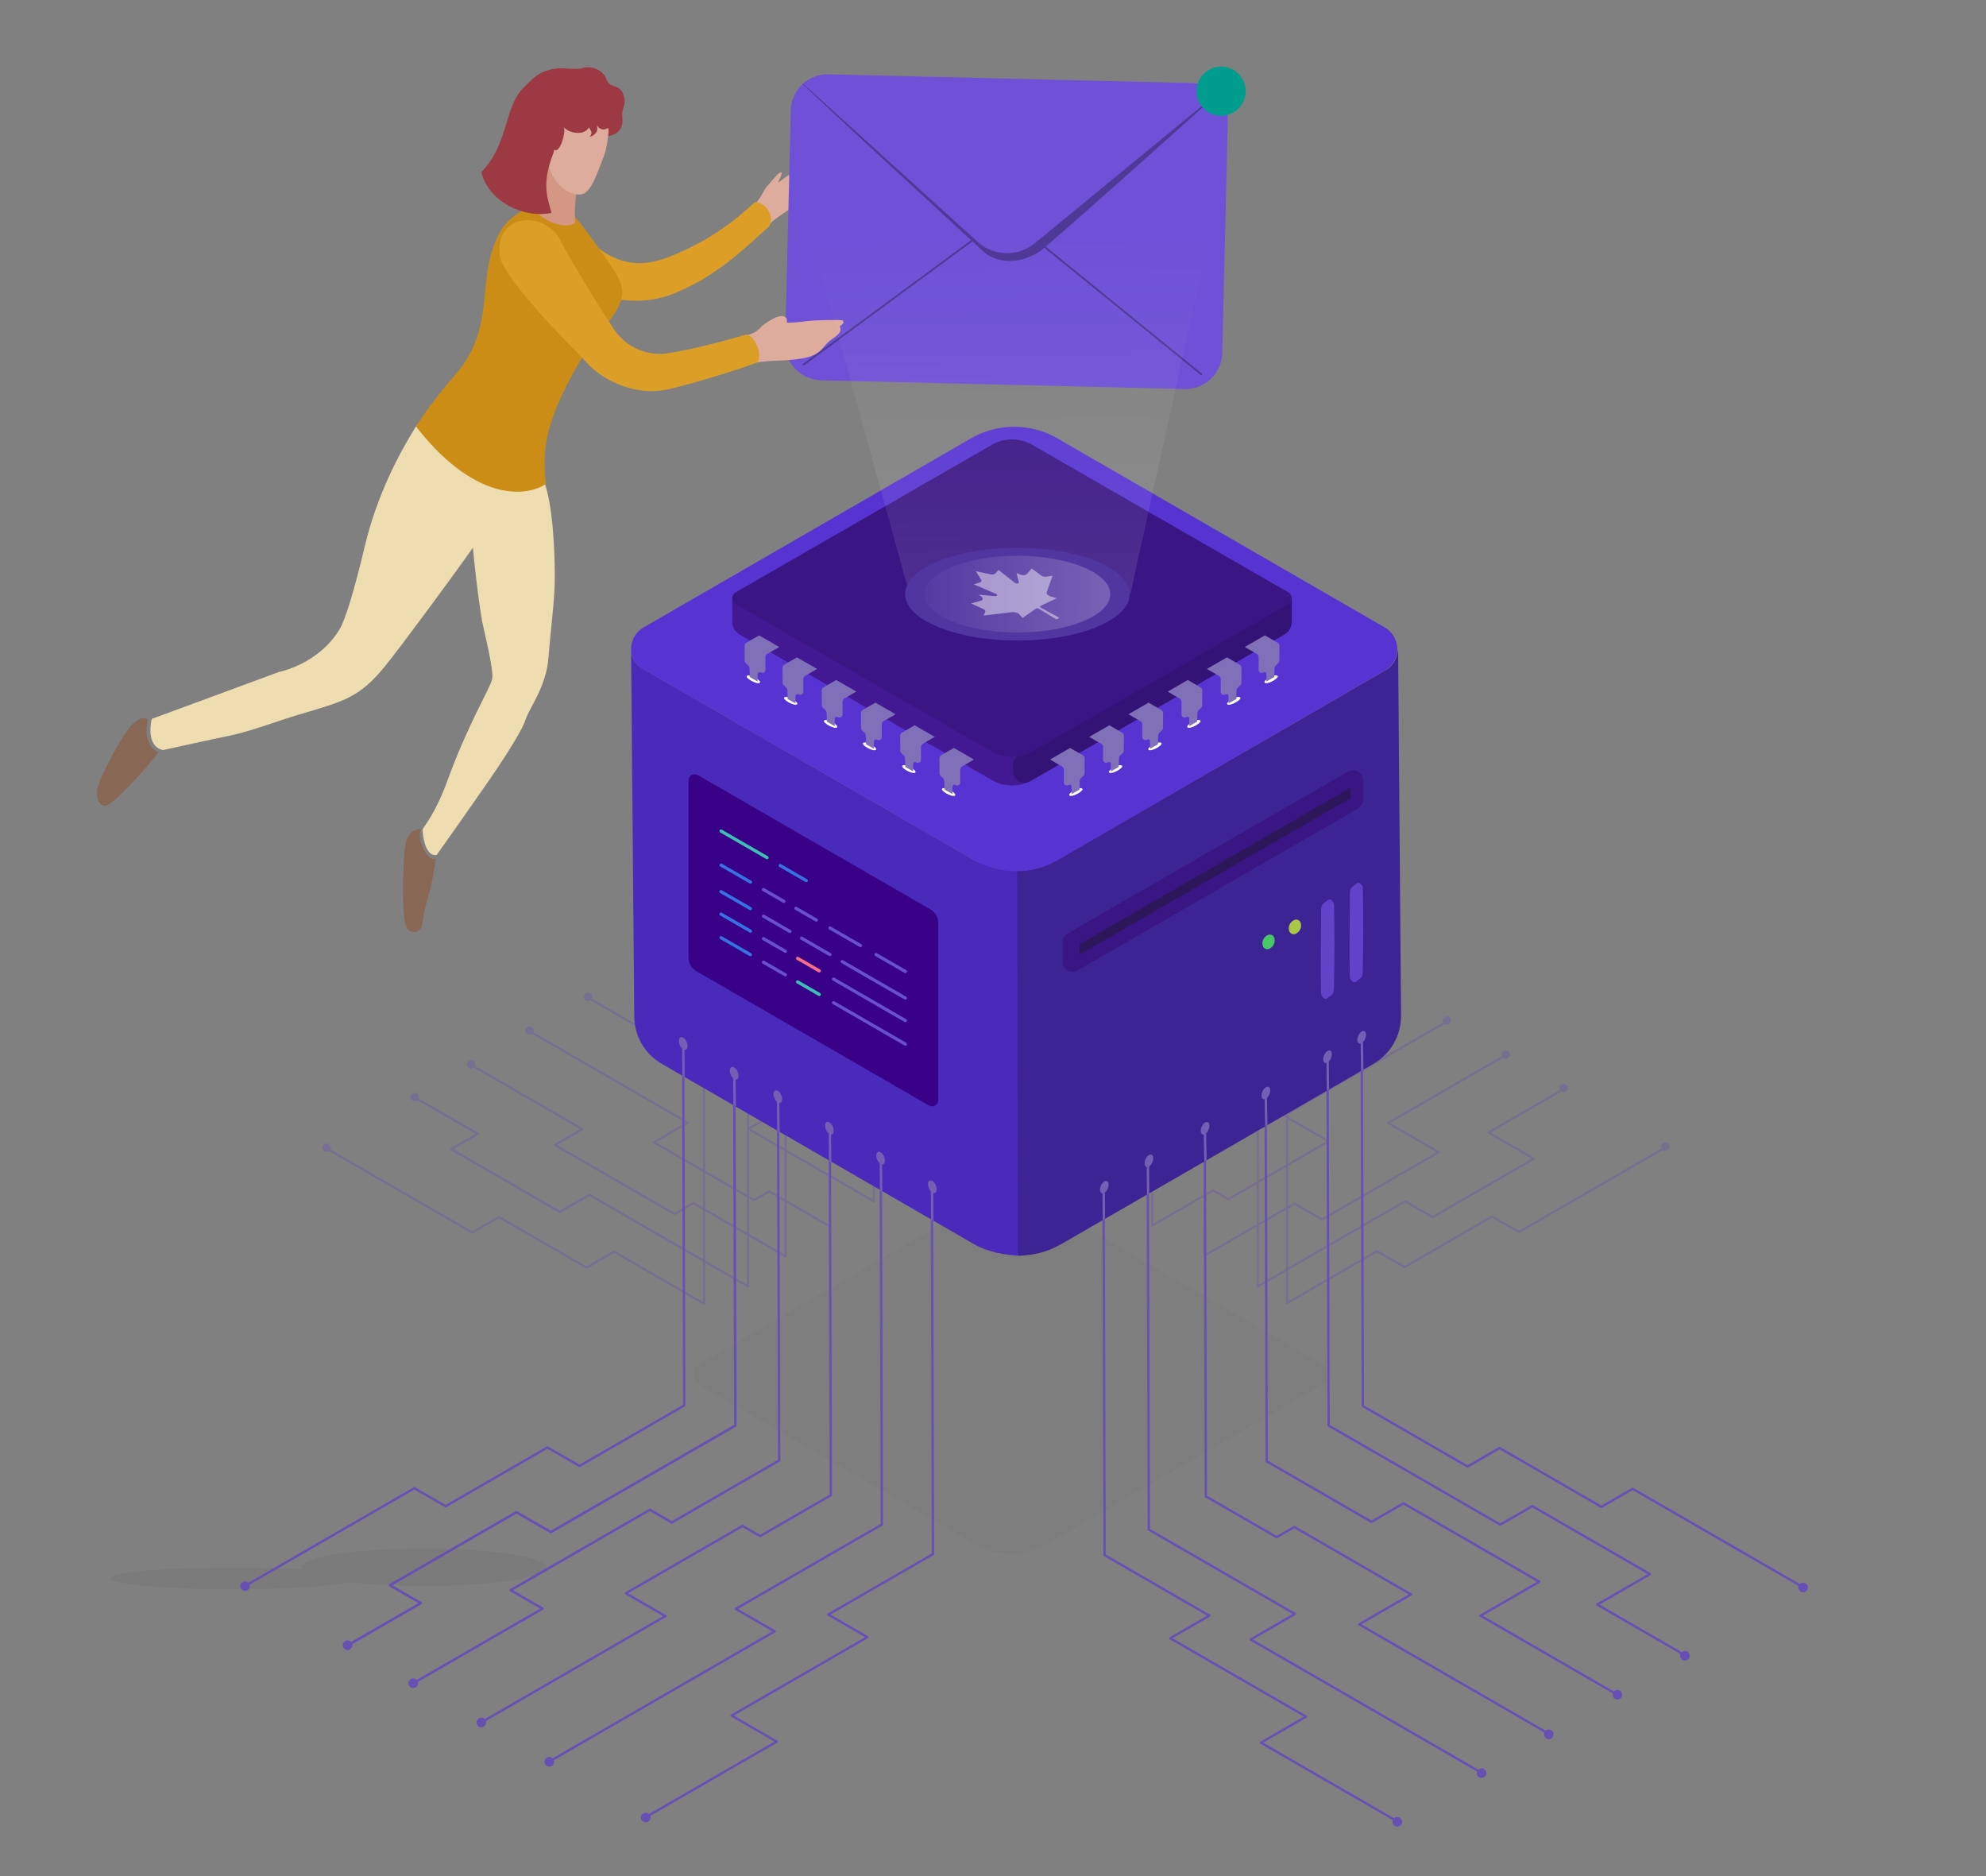 <svg clip-rule="evenodd" fill-rule="evenodd" stroke-linejoin="round" stroke-miterlimit="2" viewBox="0 0 1080 1020" xmlns="http://www.w3.org/2000/svg" xmlns:xlink="http://www.w3.org/1999/xlink"><rect x="0" y="0" width="1080" height="1020" fill="#808080" stroke="none"/><linearGradient id="a" gradientTransform="matrix(1.063 218.018 -218.018 1.063 358.734 187.49)" gradientUnits="userSpaceOnUse" x1="0" x2="1" y1="0" y2="0"><stop offset="0" stop-color="#fff" stop-opacity="0"/><stop offset="1" stop-color="#fff" stop-opacity=".15"/></linearGradient><linearGradient id="b" gradientTransform="matrix(95.849 .236 -.236 95.849 -47.415 .006)" gradientUnits="userSpaceOnUse" x1="0" x2="1" y1="0" y2="0"><stop offset="0" stop-color="#fff" stop-opacity="0"/><stop offset=".5" stop-color="#fff" stop-opacity=".12"/><stop offset="1" stop-color="#fff" stop-opacity=".24"/></linearGradient><g fill-rule="nonzero"><path d="m-13.568.312c-10.275-.629-22.727-.996-36.143-.996-35.163 0-63.712 2.528-63.712 5.642 0 3.113 28.549 5.64 63.712 5.64 27.693 0 51.282-1.567 60.057-3.754 10.839 1.308 24.512 2.088 39.365 2.088 35.163 0 63.712-4.375 63.712-9.765 0-5.389-28.549-9.765-63.712-9.765-35.164 0-63.713 4.376-63.713 9.765 0 .388.148.77.434 1.145z" fill-opacity=".04" transform="matrix(1.044 0 0 1.044 178.674 852.965)"/><path d="m228.918 450.68s-6.157-.596-8.097 7.118c-2.078 8.26-2.433 42.882.362 46.753 2.797 3.873 7.935 2.34 8.463-2.155.527-4.494 1.685-9.757 3.676-16.529 1.991-6.769 3.755-19.434 3.674-19.357-3.414 3.348-10.898-9.616-8.078-15.83zm-148.486-59.397s-4.01-4.35-11.606 6.466c-6.096 8.682-15.652 27.521-16.069 31.982-.417 4.462.992 8.13 4.397 8.358 3.964.265 23.396-21.484 29.066-29.154-1.946-.287-8.732-5.333-5.788-17.652z" fill="#896755"/><path d="m257.155 297.788c.668 7.026 2.486 24.936 4.932 39.423.692 4.102 6.538 27.003 5.589 31.805-1.019 5.148-12.817 23.718-24.347 55.374-6.539 17.954-12.588 24.492-13.561 26.694.279 4.564 1.766 14.528 7.636 13.806 3.587-4.924 19.011-26.925 26.575-37.768 7.564-10.841 19.718-29.152 21.779-35.746 2.062-6.595 11.285-17.739 12.54-34.099 1.387-18.061 3.54-31.219 3.413-45.508-.219-24.61-2.653-44.381-7.363-53.728-3.319-6.585-9.408-9.969-15.699-10.742-.111-3.404-.757-6.711-2.103-9.816-8.744-20.172-41.382-19.907-50.258-5.753-8.789 14.013-21.179 36.985-27.888 65.144-5.672 23.808-10.443 39.797-13.779 45.316-11.485 19.009-32.734 23.088-32.734 23.088l-69.368 25.586s-3.794 14.682 6.136 16.951c7.18-1.569 25.217-5.588 36.244-7.838s28.196-8.674 36.801-11.211c25.542-7.529 33.625-9.373 47.662-26.538 8.446-10.329 39.651-52.681 47.793-64.44z" fill="#eeddb0"/><path d="m-10.037 20.083c-5.525 5.205-11.811.186-7.577-7.183 3.152-5.485 5.677-10.687 7.352-14.649.65-1.537 1.511-4.814 2.26-5.698.884-1.042 4.342-8.041 5.828-8.646 2.366-.967-1.305 6.912.056 5.404 2.376-2.635 6.513-6.648 8.237-8.353 3.919-3.872 7.273-6.246 8.656-6.006 1.369.236.985 1.255 1.075 2.008.56-.441 1.438-.716 2.419.123.734.63.701 2.342.051 3.476 1.239-.456 3.528 1.3-1.271 8.268-4.798 6.969-7.882 10.933-10.97 14.034-3.087 3.101-7.36 6.778-8.881 9.365-.515.878-2.921 3.792-7.235 7.857z" fill="#deac9c" transform="matrix(.985 .174 -.174 .985 423.723 109.999)"/><path d="m-47.649-8.37c15.425 3.678 32.013 25.857 59.569 9.427 26.055-15.535 37.525-32.845 42.103-38.161 6.899-.675 11.603 6.565 9.903 11.604-8.606 10.255-21.16 30.298-44.981 45.176-28.984 18.103-65.088 1.081-69.981-.113-11.717-2.858-14.59-22.095 3.387-27.933z" fill="#dc9e27" transform="matrix(.985 .174 -.174 .985 351.011 137.005)"/><path d="m118.818-63.216c0-5.293-2.103-10.369-5.846-14.111-3.742-3.743-8.818-5.846-14.111-5.846h-197.723c-5.293 0-10.369 2.103-14.112 5.846-3.742 3.742-5.845 8.818-5.845 14.111v126.432c0 5.293 2.103 10.369 5.845 14.112 3.743 3.743 8.819 5.845 14.112 5.845h197.723c5.293 0 10.369-2.102 14.111-5.845 3.743-3.743 5.846-8.819 5.846-14.112z" fill="#6e51d6" transform="matrix(1 .024 -.024 1 547.349 125.955)"/><path d="m528.076 130.589-91.71 67.485.593.805 91.867-67.6c1.996 1.835 3.889 3.575 5.664 5.207 9.282 8.53 24.146 6.188 33.438-1.752l85.314 69.369.63-.776-85.175-69.256c26.816-23.175 76.059-67.365 93.294-82.862-.088-.089-.176-.178-.265-.266l-97.138 79.787-.001-.001-.788.648-1.077.885c-9.102 7.475-22.306 7.156-31.035-.75l-94.962-86.003c-.068.06-.135.121-.201.182 16.668 15.981 63.526 59.131 91.552 84.898zm-91.18-85.232-.122.108zm.357-.306-.046.039z" fill-opacity=".3"/><path d="m0-13.367c7.377 0 13.367 5.99 13.367 13.367 0 7.378-5.99 13.367-13.367 13.367-7.378 0-13.367-5.989-13.367-13.367 0-7.377 5.989-13.367 13.367-13.367z" fill="#009d8e" transform="matrix(1 .024 -.024 1 664.046 49.577)"/><path d="m9.476-79.952c11.505-2.137 15.38 2.363 18.081 5.451 3.799 4.412 7.631 8.93 13.047 16.679 7.581 10.848 13.648 17.802 14.578 24.834 1.407 10.652-13.588 23.526-18.618 31.817-23.464 38.67-24.495 55.079-22.283 73.902-7.468 5.587-35.906 13.346-70.87-30.786 4.701-7.356 11.335-16.702 21.073-28.024 23.728-27.586 9.729-53.135 24.664-79.038 4.937-8.564 17.91-14.386 20.328-14.835z" fill="#cb8d16" transform="matrix(1 .006 -.006 1 283.016 190.253)"/><path d="m19.396-7.01c-4.563 7.591-5.847 25.154-4.735 30.395-4.169 6.017-23.745-1.633-24.943-9.958-.608-4.226 3.23-41.551 8.126-41.005l21.551 20.568z" fill="#d49783" transform="matrix(.93 .002 -.002 .93 299.312 98.836)"/><path d="m410.197 197.3c-1.795.335-17.484-9.191-5.811-14.047 1.846-.768 3.748-1.582 5.695-2.444 2.478-1.096 3.75-3.383 5.862-4.792 5.741-3.83 8.205-4.61 10.514-4.003-.006.245 1.234.837 1.235.873.195.629.345 1.678.286 2.582 4.508-.048 9.389-.712 11.565-.952 4.858-.534 17.823-.778 18.642-.255.817.522.872 1.613-1.571 3.139.915 2.036 1.012 3.58-4.279 7.056-5.292 3.475-4.852 8.519-16.206 10.447-9.524 1.617-16.586.65-25.932 2.396zm-77.82-142.845s-.835 22.898-4.145 30.911c-2.816 6.814-6.378 18.776-11.504 20.178-4.389 1.202-14.918-1.776-19.047-17.701-12.005-34.222 27.862-51.347 34.696-33.388z" fill="#deac9c"/><path d="m-16.748-29.511c-10.499 10.573-7.745 30.018-22.449 45.319 3.745 15.906 23.112 25.023 37.649 21.737-1.545-6.384-5.422-13.984-.138-29.018 1.196-3.404 1.48-3.89 1.424-4.968 2.663 2.843 6.35-8.345 5.3-11.871 2.387 2.961 10.696 4.829 13.347-.023.433 1.326 2.637 2.36.426 5.117 4.872-1.801 4.209-4.741 3.843-6.265 2.504 3.986 6.046 1.393 6.046 1.393.366 1.606.179 3.012.056 4.359 0 0 8.59-.558 7.566-9.953-.663-6.096 2.875-6.283.182-13.065-2.006-5.052-6.963-2.091-8.923-7.739-1.168-3.368-5.229-5.792-8.461-6.019-4.635-.324-3.114 1.024-9.513.803-4.767-.164-7.324-.939-13.649.895-4.976 1.444-7.898 4.456-12.706 9.298z" fill="#9d3942" transform="matrix(1.014 .003 -.003 1.014 301.585 77.659)"/><path d="m-38.281-34.097c2.143 4.249 18.993 30.345 30.764 46.749 6.837 9.516 18.599 14.168 30.096 11.905 14.859-3.021 33.577-8.871 42.347-11.957 6.385 2.456 9.069 13.893 5.453 15.434-6.644 2.831-29.661 11.272-46.583 16.006-19.987 5.594-38.582-5.56-44.645-11.89-5.774-6.028-48.929-44.514-50.456-57.837-2.69-23.463 25.187-23.947 33.024-8.41z" fill="#db9e27" transform="matrix(.999 .039 -.039 .999 341.854 166.621)"/><path d="m92.407 6.46.863.498v-.997zm-203.354-7.972v16.766l14.52-8.382zm-1.064 18.429.087.051v-.101zm206.189-8.386v15.947l13.812-7.973zm23.896-16.891v36.491l12.298-7.1v-36.491zm-229.998 24.178v-17.893l-18.814-10.863v41.938l18.814 10.863v-21.848l-1.222-.705c-.141-.081-.227-.231-.227-.393s.086-.312.227-.394zm206.102 9.709v16.4l22.988-13.272v-36.49l-22.988 13.271v2.046l14.946 8.629c.141.082.228.232.228.394s-.087.312-.228.393zm-5.739 20.762 4.831 2.789v-5.578zm41.918 5.86.015.009v-.018zm-72.989-5.369 12.408 7.163v-14.326zm-131.497-6.943v14.71l12.739-7.356zm-36.818 1.638v15.9l13.769-7.95zm205.125 9.176v10.993l9.521-5.496zm-189.189 16.326v-39.197l-15.936-9.201v21.848l14.903 8.605c.141.08.228.231.228.393s-.087.312-.228.393l-14.343 8.281zm226.291-13.246v19.93l17.26-9.965zm-38.01-11.279v-16.4l-22.586 13.04v15.376l1.114.642c.14.081.227.232.227.394s-.087.312-.227.393l-1.114.643v18.669l22.586-13.04v-12.042l-5.966-3.445c-.14-.081-.227-.231-.227-.393s.087-.313.227-.393zm-168.307 12.619v-15.759l-19.043-10.994v39.197l19.043 10.995v-21.749l-.782-.453c-.141-.08-.228-.23-.228-.392s.087-.313.228-.394zm205.409-3.98v-29.012l-12.298 7.101v52.105l12.298-7.1v-20.978l-1.151-.665c-.141-.081-.227-.231-.227-.393s.086-.312.227-.393zm-261.11 25.804 18.814 10.863v-46.846l-18.814-10.863zm200.514-1.162v-18.668l-21.119 12.193v18.669zm47.39 6.076v-52.105l-22.988 13.271v6.627l10.656 6.153c.141.081.228.231.228.393s-.087.312-.228.393l-10.656 6.152v24.516l3.159-1.823c.141-.081.314-.081.454 0l6.591 3.804zm-212.177 7.847v-21.63l-15.936-9.201v29.496l2.239 1.294 6.586-3.803c.14-.081.314-.081.453 0zm39.665-21.526-18.783-10.845v21.749l18.783 10.844zm173.42 14.204v18.151l12.298-7.1v-18.152zm-24.804 5.399v-24.515l-22.586 13.04v24.515zm-168.307-8.175-19.043-10.995v21.631l19.043 10.994zm-55.701 14.416 18.814 10.863v-16.031l-18.814-10.863zm247.904-11.116-12.557 7.25c-.14.081-.314.081-.454 0l-6.591-3.805-3.386 1.955v26.023l22.988-13.271zm-212.177 7.846-6.884-3.975-6.585 3.803c-.141.081-.314.081-.454 0l-2.013-1.163v16.031l15.936 9.201zm-16.913 15.208-18.814-10.863v22.148l18.814 10.863zm242.296 15.103v-26.582l-12.298 7.101v26.582zm169.376-53.392-64.491 37.234c-.141.081-.315.081-.455 0l-11.84-6.835-39.101 22.575c-.141.081-.313.081-.454 0l-12.137-7.008-40.217 23.219c-.141.082-.313.082-.454 0-.141-.081-.227-.231-.227-.393v-14.351l-12.525 7.232c-.14.081-.314.081-.454 0s-.227-.232-.227-.394v-26.844l-23.214 13.403c-.141.081-.315.081-.455 0s-.227-.232-.227-.394v-26.285l-22.813 13.171c-.141.081-.314.081-.454 0-.141-.081-.227-.23-.227-.393v-24.778l-21.346 12.324c-.14.081-.313.081-.454 0-.14-.081-.227-.231-.227-.393v-18.931l-16.395 9.465c-.14.081-.313.081-.454 0-.14-.081-.226-.231-.226-.393v-104.205c0-.25.202-.454.454-.454.25 0 .453.204.453.454v103.418l16.168-9.335v-102.723c0-.25.204-.454.454-.454s.454.204.454.454v102.2l21.119-12.194v-1.024l-13.543-7.818c-.14-.081-.227-.231-.227-.393 0-.163.087-.312.227-.394l13.543-7.819v-72.046c0-.251.203-.454.454-.454s.454.203.454.454v71.523l22.586-13.041v-16.996l-1.999-1.155c-.141-.081-.227-.23-.227-.392s.086-.313.227-.394l1.999-1.155v-46.217c0-.25.204-.454.454-.454.251 0 .454.204.454.454v45.694l22.988-13.272v-26.544c0-.25.203-.454.454-.454.25 0 .454.204.454.454v26.02l12.298-7.101v-21.91c0-.251.203-.454.454-.454.25 0 .454.203.454.454v21.386l11.235-6.487-.147-.217c-.071-.198-.11-.411-.11-.632 0-1.027.833-1.859 1.858-1.859s1.858.832 1.858 1.859c0 1.025-.833 1.858-1.858 1.858-.373 0-.72-.111-1.011-.301l-11.825 6.827v36.491l43.763-25.266-.143-.22c-.065-.188-.1-.391-.1-.601 0-1.026.832-1.859 1.857-1.859 1.026 0 1.858.833 1.858 1.859 0 1.025-.832 1.858-1.858 1.858-.385 0-.743-.118-1.04-.32l-44.337 25.599v29.011l69.742-40.265-.157-.212c-.088-.216-.137-.453-.137-.701 0-1.027.832-1.859 1.858-1.859 1.025 0 1.858.832 1.858 1.859 0 1.025-.833 1.857-1.858 1.857-.343 0-.664-.093-.941-.256l-70.365 40.625v1.067l18.396 10.621c.14.081.226.231.226.393s-.086.312-.226.393l-18.396 10.62v18.151l2.661-1.536c.14-.081.313-.081.454 0l12.138 7.008 51.529-29.751-22.019-12.713c-.141-.08-.228-.23-.228-.393 0-.162.087-.312.228-.393l51.396-29.674-.127-.228c-.041-.153-.062-.314-.062-.48 0-1.025.832-1.857 1.857-1.857 1.027 0 1.859.832 1.859 1.857s-.832 1.858-1.859 1.858c-.434 0-.834-.149-1.15-.4l-50.779 29.317 22.019 12.713c.141.081.228.231.228.393s-.087.312-.228.393l-52.437 30.275c-.141.082-.314.082-.455 0l-12.137-7.007-2.888 1.667v26.582l52.404-30.256c.141-.081.314-.081.454 0l12.138 7.008s44.537-25.713 44.537-25.714l-19.689-11.367c-.141-.082-.228-.231-.228-.394 0-.162.087-.311.228-.393l32.463-18.742-.153-.214c-.082-.209-.126-.437-.126-.673 0-1.026.832-1.858 1.858-1.858s1.858.832 1.858 1.858c0 1.025-.832 1.857-1.858 1.857-.355 0-.688-.099-.97-.273l-31.937 18.438 19.689 11.369c.141.081.228.23.228.393 0 .162-.087.312-.228.393l-45.445 26.238c-.14.081-.314.081-.454 0l-12.138-7.008-52.631 30.387v14.089l39.763-22.957c.14-.081.313-.081.453 0l12.138 7.008 39.101-22.576c.141-.081.314-.081.454 0l11.84 6.835 64.148-37.035-.142-.22c-.065-.187-.098-.387-.098-.595 0-1.026.832-1.859 1.858-1.859 1.025 0 1.858.833 1.858 1.859 0 1.025-.833 1.858-1.858 1.858-.389 0-.749-.12-1.047-.324zm-444.153-89.462c.056.007.11.025.162.056l12.596 7.272v-23.677c0-.25.204-.454.454-.454.251 0 .455.204.455.454v24.202l18.814 10.862v-35.457c0-.27.219-.488.489-.488.269 0 .488.218.488.488v36.02l15.655 9.038c.14.082.227.232.227.395 0 .162-.087.311-.227.393l-15.655 9.038v1.228l15.936 9.2v-65.248c0-.257.208-.465.465-.465s.466.208.466.465v65.785l19.043 10.996v-71.407c0-.251.204-.454.454-.454.251 0 .454.203.454.454v71.931l13.875 8.01c.14.082.226.231.226.393 0 .163-.086.313-.226.394l-13.875 8.011v.64l18.783 10.845v-99.12c0-.251.204-.454.454-.454.251 0 .454.203.454.454v99.643l18.835 10.875v-103.418c0-.25.204-.454.454-.454.251 0 .454.204.454.454v104.204c0 .164-.086.313-.227.394-.14.081-.313.081-.453 0l-19.063-11.005v22.011c0 .162-.086.311-.226.392-.141.083-.315.083-.455 0l-19.01-10.975v21.892c0 .163-.087.312-.227.393s-.314.081-.454 0l-19.27-11.125v24.165c0 .167-.089.32-.233.403s-.321.083-.466 0l-16.168-9.335v22.431c0 .174-.093.335-.245.422-.15.088-.337.088-.487 0l-19.059-11.003v18.321c0 .162-.087.313-.227.394-.141.081-.315.081-.455 0l-40.216-23.219-12.138 7.007c-.14.081-.313.081-.454 0l-39.101-22.574-11.839 6.835c-.141.081-.314.081-.454 0l-63.732-36.795c-.113-.066-.187-.172-.214-.29-.328.288-.757.463-1.227.463-1.025 0-1.858-.833-1.858-1.859 0-1.025.833-1.858 1.858-1.858 1.026 0 1.858.833 1.858 1.858 0 .196-.03.384-.086.561l-.175.284c.099-.017.205 0 .298.054l63.505 36.665 11.839-6.836c.141-.081.314-.081.454 0l39.101 22.575 12.138-7.008c.141-.081.313-.081.454 0l39.762 22.957v-18.059l-51.054-29.477-13.048 7.534c-.151.087-.337.087-.488 0l-48.855-28.207c-.151-.087-.244-.248-.244-.423 0-.173.093-.335.244-.422l11.212-6.473-26.192-15.122c-.322.268-.736.429-1.187.429-1.025 0-1.858-.832-1.858-1.858 0-1.025.833-1.857 1.858-1.857 1.026 0 1.858.832 1.858 1.857 0 .136-.014.27-.043.398l-.107.205 26.891 15.525c.151.087.244.248.244.423s-.093.335-.244.423l-11.212 6.472 47.879 27.643 13.048-7.533c.151-.087.337-.087.489 0l50.809 29.335v-22.149l-4.354-2.513-8.237 4.754c-.143.084-.32.084-.465 0l-53.748-31.031c-.144-.084-.233-.237-.233-.403s.089-.32.233-.403l11.613-6.705-47.878-27.643c-.315.25-.714.398-1.148.398-1.025 0-1.858-.833-1.858-1.858s.833-1.857 1.858-1.857 1.858.832 1.858 1.857c0 .17-.022.334-.065.489l-.115.201 48.512 28.009c.144.083.233.237.233.404s-.089.32-.233.402l-11.613 6.706 52.817 30.494 8.237-4.755c.143-.083.321-.083.465 0l4.121 2.379v-16.03l-22.317-12.886c-.141-.08-.228-.23-.228-.393 0-.162.087-.311.228-.392l14.579-8.417-69.095-39.892c-.31.234-.695.372-1.113.372-1.026 0-1.858-.833-1.858-1.858s.832-1.858 1.858-1.858c1.025 0 1.858.833 1.858 1.858 0 .192-.03.378-.084.553l-.121.197 69.689 40.234c.14.081.226.232.226.394s-.086.311-.226.393l-14.579 8.416 21.183 12.231v-46.846l-50.609-29.219c-.303.215-.675.343-1.075.343-1.026 0-1.859-.833-1.859-1.858 0-1.026.833-1.859 1.859-1.859 1.025 0 1.858.833 1.858 1.859 0 .208-.035.408-.098.595l-.125.193 50.049 28.896v-41.938l-13.05-7.534c-.11-.064-.184-.167-.213-.281-.322.269-.736.43-1.188.43-1.025 0-1.858-.833-1.858-1.858 0-1.026.833-1.858 1.858-1.858 1.026 0 1.858.832 1.858 1.858 0 .213-.036.416-.101.605.023.009.046.02.068.033z" fill="#6750b3" fill-opacity=".35" transform="matrix(1.21 0 0 1.21 541.621 543.429)"/><path d="m-165.889 5.878c-2.1-1.213-3.394-3.453-3.394-5.878s1.294-4.666 3.394-5.878c28.639-16.535 110.215-63.633 147.224-85 11.55-6.668 25.779-6.668 37.329 0 37.009 21.367 118.585 68.466 147.224 85 2.1 1.213 3.394 3.453 3.394 5.878s-1.294 4.665-3.394 5.878c-28.638 16.535-110.213 63.633-147.222 85.001-11.55 6.668-25.779 6.668-37.329 0-37.009-21.367-118.587-68.467-147.226-85.001z" fill-opacity=".02" transform="matrix(1.018 0 0 1.018 549.601 747.233)"/><path d="m-334.76 40.588c-.374-.363-.884-.587-1.446-.587-1.146 0-2.077.931-2.077 2.078 0 1.145.931 2.077 2.077 2.077 1.147 0 2.077-.932 2.077-2.077 0-.219-.034-.429-.096-.627l71.084-41.04 13.233 7.639c.157.091.35.091.508 0l43.704-25.231 13.567 7.832c.156.091.35.091.507 0l45.205-26.1c.157-.091.254-.258.254-.439l-.483-160.01c0-.279-.228-.507-.508-.507-.281 0-.507.228-.507.507l.483 159.717-44.698 25.806-13.567-7.833c-.156-.09-.35-.09-.507 0l-43.704 25.233-13.233-7.64c-.157-.091-.351-.091-.508 0zm668.998 1.406-71.574-41.324-13.234 7.64c-.157.091-.35.091-.508 0l-43.704-25.232-13.566 7.833c-.157.09-.351.09-.508 0l-45.204-26.1c-.158-.091-.254-.258-.254-.439l-.483-162.491c0-.279.227-.508.507-.508s.508.229.508.508l.483 162.198 44.698 25.806 13.565-7.833c.158-.091.352-.091.508 0l43.704 25.233 13.234-7.64c.157-.091.35-.091.508 0l71.872 41.495c.371-.347.869-.558 1.416-.558 1.145 0 2.077.93 2.077 2.077 0 1.146-.932 2.077-2.077 2.077-1.147 0-2.077-.931-2.077-2.077 0-.233.038-.457.109-.665zm-624.731 24.185c-.379-.408-.921-.664-1.523-.664-1.146 0-2.077.93-2.077 2.076 0 1.147.931 2.077 2.077 2.077s2.077-.93 2.077-2.077c0-.152-.016-.301-.048-.443l29.904-17.265c.168-.097.273-.277.273-.472 0-.196-.105-.375-.273-.473l-12.532-7.235 53.515-30.897 14.584 8.421c.169.097.377.097.546 0l79.655-45.989c.169-.098.273-.279.273-.473l-.525-155.892c0-.301-.245-.546-.546-.546s-.546.245-.546.546l.525 155.577-79.109 45.673-14.584-8.419c-.169-.098-.377-.098-.546 0l-54.606 31.527c-.169.098-.273.277-.273.472s.104.376.273.472l12.531 7.236zm573.762 5.172-36.148-20.87c-.158-.091-.254-.258-.254-.44 0-.18.096-.349.254-.439l22.008-12.707-49.781-28.74-13.565 7.833c-.157.091-.352.091-.509 0l-74.095-42.78c-.157-.09-.254-.257-.254-.439l-.483-162.49c0-.281.228-.508.508-.508s.507.227.507.508l.483 162.197 73.588 42.485 13.567-7.832c.158-.09.35-.09.507 0l50.796 29.327c.156.09.253.258.253.439 0 .182-.097.35-.253.44l-22.008 12.706 35.472 20.48c.362-.309.831-.494 1.343-.494 1.146 0 2.077.93 2.077 2.077 0 1.145-.931 2.077-2.077 2.077s-2.076-.932-2.076-2.077c0-.266.049-.52.14-.753zm-545.414 11.179c-.377-.387-.904-.627-1.487-.627-1.145 0-2.076.93-2.076 2.076s.931 2.077 2.076 2.077c1.147 0 2.077-.931 2.077-2.077 0-.19-.024-.372-.073-.547l54.062-31.212c.161-.093.259-.264.259-.45 0-.187-.098-.358-.259-.451l-12.981-7.495 59.036-34.084 9.205 5.314c.162.094.359.094.521 0l46.335-26.751c.161-.093.261-.264.261-.451l-.483-160.763c0-.287-.234-.52-.52-.52-.288 0-.521.233-.521.52l.483 160.463-45.815 26.451-9.206-5.315c-.161-.093-.36-.093-.52 0l-60.077 34.685c-.161.093-.26.265-.26.451s.099.358.26.451l12.981 7.495zm516.217 5.854-57.339-33.104c-.157-.091-.254-.259-.254-.44s.097-.349.254-.44l24.611-14.209-57.595-33.253-13.566 7.833c-.158.091-.351.091-.508 0l-45.205-26.099c-.156-.091-.253-.258-.253-.439l-.483-162.491c0-.281.227-.508.507-.508s.508.227.508.508l.483 162.197 44.697 25.806 13.566-7.832c.157-.091.351-.091.509 0l58.61 33.838c.157.091.253.259.253.44s-.096.349-.253.439l-24.611 14.21 56.564 32.657c.378-.402.915-.654 1.512-.654 1.146 0 2.076.931 2.076 2.077 0 1.147-.93 2.077-2.076 2.077-1.147 0-2.077-.93-2.077-2.077 0-.185.024-.365.07-.536zm-486.886 11.066c-.375-.368-.889-.595-1.454-.595-1.146 0-2.077.931-2.077 2.077 0 1.147.931 2.077 2.077 2.077s2.077-.93 2.077-2.077c0-.215-.033-.422-.094-.617l77.724-44.874c.157-.091.254-.258.254-.44 0-.181-.097-.348-.254-.439l-16.295-9.407 49.317-28.474 7.361 4.25c.157.091.35.091.507 0l30.528-17.625c.157-.091.253-.259.253-.439l-.483-162.403c0-.28-.227-.507-.507-.507s-.507.227-.507.507l.483 162.11-30.021 17.332-7.36-4.249c-.157-.091-.35-.091-.507 0l-50.331 29.058c-.158.091-.254.259-.254.44 0 .18.096.348.254.438l16.294 9.408zm457.325 5.8-80.111-46.253c-.158-.09-.254-.257-.254-.439 0-.181.096-.349.254-.439l21.592-12.467-49.356-28.496-7.366 4.253c-.157.09-.351.09-.508 0l-30.552-17.639c-.157-.091-.254-.258-.254-.439l-.483-162.492c0-.279.228-.508.507-.508.281 0 .508.229.508.508l.483 162.198 30.045 17.346 7.366-4.253c.158-.091.351-.091.508 0l50.371 29.082c.158.091.254.258.254.44 0 .181-.096.348-.254.439l-21.592 12.467 79.45 45.871c.358-.295.816-.471 1.316-.471 1.146 0 2.077.931 2.077 2.077s-.931 2.077-2.077 2.077-2.077-.931-2.077-2.077c0-.278.055-.542.153-.785zm-428.008 11.112c-.372-.347-.87-.559-1.417-.559-1.146 0-2.077.931-2.077 2.076 0 1.147.931 2.077 2.077 2.077s2.077-.93 2.077-2.077c0-.231-.038-.455-.109-.664l95.562-55.173c.158-.09.254-.258.254-.439 0-.182-.096-.349-.254-.439l-16.033-9.257 62.283-35.959c.158-.091.254-.258.254-.44l-.483-162.49c0-.28-.227-.508-.508-.508-.28 0-.507.228-.507.508l.483 162.197c-4.337 2.503-62.791 36.251-62.791 36.251-.156.091-.253.259-.253.441 0 .181.097.348.253.439l16.033 9.257zm398.986 5.731-97.941-56.546c-.157-.091-.254-.258-.254-.439 0-.182.097-.349.254-.44l18.325-10.58-62.283-35.959c-.157-.09-.253-.258-.253-.44l-.483-162.489c0-.281.227-.508.507-.508s.508.227.508.508l.483 162.197 62.79 36.252c.157.091.254.258.254.439s-.097.349-.254.44l-18.325 10.58 97.228 56.135c.371-.343.866-.553 1.41-.553 1.145 0 2.076.931 2.076 2.077 0 1.147-.931 2.076-2.076 2.076-1.147 0-2.077-.929-2.077-2.076 0-.235.039-.462.111-.674zm-357.361 18.305c-.372-.353-.874-.567-1.426-.567-1.146 0-2.077.929-2.077 2.076 0 1.146.931 2.077 2.077 2.077 1.147 0 2.077-.931 2.077-2.077 0-.237-.04-.465-.113-.677.026-.01.052-.022.076-.035l54.714-31.589c.157-.091.254-.259.254-.44s-.097-.349-.254-.44l-18.686-10.788 57.848-33.399c.157-.091.254-.258.254-.44s-.097-.349-.254-.439l-16.128-9.312 44.444-25.66c.156-.091.253-.258.253-.44l-.483-162.49c0-.28-.227-.508-.507-.508-.281 0-.508.228-.508.508l.483 162.198-44.951 25.953c-.157.09-.254.257-.254.439 0 .181.097.349.254.439l16.128 9.312-57.849 33.399c-.157.09-.253.258-.253.44 0 .181.096.349.253.439l18.687 10.789-53.952 31.149c-.04.023-.076.051-.107.083zm321.001 2.662-57.147-32.994c-.158-.091-.254-.258-.254-.44 0-.181.096-.348.254-.439l18.687-10.789-57.85-33.4c-.156-.09-.253-.257-.253-.439 0-.181.097-.349.253-.439l16.128-9.312-44.443-25.659c-.157-.091-.254-.259-.254-.44l-.483-162.491c0-.279.228-.507.508-.507s.507.228.507.507l.483 162.197 44.951 25.954c.158.09.254.258.254.439 0 .182-.096.349-.254.439l-16.128 9.312 57.85 33.399c.156.091.253.259.253.44 0 .182-.097.349-.253.439l-18.687 10.789 56.448 32.591c.367-.328.852-.527 1.383-.527 1.146 0 2.076.931 2.076 2.077s-.93 2.076-2.076 2.076-2.077-.93-2.077-2.076c0-.249.043-.486.124-.707z" fill="#6750b3" transform="matrix(1.26 0 0 1.26 556.902 809.337)"/><path d="m84.824 71.829c-6.411-.011-14.63-1.612-20.377-4.93-34.273-19.787-106.427-61.445-134.848-77.855-7.342-4.239-11.865-12.072-11.865-20.55l-1.367-158.344s-.601 5.115 5.439 8.62 104.358 60.251 142.245 82.126c5.753 3.321 16.167 3.968 22.585 3.975z" fill="#4a2aba" transform="matrix(1.26 0 0 1.26 448.573 592.196)"/><path d="m-82.696-94.114c6.456.012 12.864-2.15 18.65-5.49 37.253-21.509 136.847-79.016 141.219-81.598 4.372-2.978 4.63-8.762 4.63-8.762l1.268 158.485c0 8.46-4.505 16.282-11.825 20.527-41.605 24.106-104.017 60.085-134.873 77.863-5.769 3.324-12.205 4.985-18.639 4.977l-.373-166.001z" fill="#3d2494" transform="matrix(1.26 0 0 1.26 657.222 592.122)"/><path d="m-159.822 8.798c-3.321-1.917-5.515-4.964-5.515-8.798 0-3.835 2.045-7.378 5.366-9.295 32.677-18.867 106.621-61.558 141.325-81.594 11.537-6.662 25.753-6.662 37.291 0 34.704 20.036 108.648 62.727 141.324 81.594 3.321 1.917 5.367 5.46 5.367 9.295 0 3.834-2.046 7.377-5.367 9.294-32.676 18.867-106.419 61.757-141.123 81.793-11.538 6.662-25.307 6.266-36.845-.396-34.705-20.036-109.146-63.026-141.823-81.893z" fill="#5734d2" transform="matrix(1.26 0 0 1.26 551.512 352.852)"/><path d="m3.44-20.577c.002-2.508 1.113-2.776 2.808-4.135 1.348-1.08 2.75.993 2.77 1.877.27 12.077.213 24.164-.039 36.241-.054 2.549-1.064 2.737-2.81 4.135-1.347 1.08-2.749-.993-2.768-1.876-.27-12.078.025-24.162.039-36.242zm-12.42 7.17c.004-2.508 1.114-2.776 2.81-4.134 1.348-1.08 2.751.993 2.769 1.876.27 12.078.213 24.164-.039 36.242-.053 2.548-1.064 2.736-2.81 4.134-1.347 1.081-2.749-.993-2.768-1.876-.27-12.078.025-24.161.038-36.242z" fill="#6043c9" transform="matrix(1.26 0 0 1.26 729.754 511.525)"/><path d="m-2.503 1.676c-.466-1.63.184-3.372 1.603-4.298.106-.069.212-.139.319-.207.544-.355 1.225-.431 1.834-.203.608.227 1.071.729 1.25 1.354 0 .001.002.002.002.003.465 1.629-.187 3.372-1.606 4.297-.106.07-.213.139-.318.208-.544.355-1.225.431-1.833.203-.608-.227-1.072-.73-1.251-1.354z" fill="#48c767" transform="matrix(1.26 0 0 1.26 689.857 512.084)"/><path d="m-2.503 1.676c-.466-1.63.185-3.372 1.603-4.298.106-.069.212-.139.319-.207.544-.355 1.225-.431 1.834-.203.608.227 1.072.729 1.25 1.354 0 .001.002.002.002.003.465 1.629-.186 3.372-1.606 4.297-.106.07-.212.139-.318.208-.544.355-1.225.43-1.833.203s-1.073-.73-1.251-1.354c-.001-.001 0-.002 0-.003z" fill="#abc748" transform="matrix(1.26 0 0 1.26 704.201 503.943)"/><path d="m-62.688 26.955c-1.327.767-2.145 2.183-2.145 3.714v8.572c0 1.532.818 2.948 2.145 3.714 1.326.767 2.961.767 4.288 0 23.863-13.777 106.685-61.595 121.089-69.911 1.326-.766 2.144-2.181 2.144-3.713v-8.572c0-1.533-.818-2.949-2.144-3.715-1.327-.766-2.963-.766-4.288 0-23.864 13.777-106.685 61.595-121.089 69.911z" fill="#3a1684" transform="matrix(1.26 0 0 1.26 659.56 473.538)"/><path d="m-58.437 31.478-.069 4.561 116.942-67.517.07-4.561z" fill="#2d175a" transform="matrix(1.26 0 0 1.26 660.753 473.641)"/><path d="m-53.9 2.495c0 2.422 1.292 4.661 3.39 5.872 15.92 9.191 83.202 48.037 100.396 57.963.828.478 1.848.478 2.676 0s1.338-1.361 1.338-2.317v-76.429c0-2.422-1.293-4.66-3.39-5.87-15.92-9.192-83.202-48.037-100.396-57.964-.828-.478-1.848-.478-2.676 0s-1.338 1.361-1.338 2.316z" fill="#390088" transform="matrix(1.26 0 0 1.26 442.333 517.469)"/><path d="m391.644 510.545 16.014 9.245c.415.241.946.098 1.185-.318.241-.414.099-.946-.317-1.184l-16.014-9.247c-.415-.24-.947-.097-1.187.319-.239.414-.097.946.319 1.185zm0-12.812 16.014 9.247c.415.24.946.097 1.185-.317.241-.415.099-.948-.317-1.186l-16.014-9.247c-.415-.24-.947-.097-1.187.319-.239.415-.097.945.319 1.184zm0-12.216 16.014 9.246c.415.24.946.097 1.185-.317.241-.415.099-.948-.317-1.186l-16.014-9.246c-.415-.241-.947-.098-1.187.318-.239.414-.097.946.319 1.185zm.058-14.413 16.014 9.246c.415.24.946.097 1.185-.317.241-.415.099-.948-.317-1.186l-16.014-9.246c-.415-.241-.947-.098-1.187.318-.239.414-.097.946.319 1.185zm32.138.24 14.183 8.189c.415.239.946.097 1.187-.318.239-.415.097-.946-.319-1.186l-14.183-8.188c-.414-.239-.946-.098-1.186.318-.239.414-.097.946.318 1.185z" fill="#3673e2"/><path d="m-5.024-2.106 9.359 5.405c.33.19.751.077.942-.252.19-.33.076-.752-.254-.943l-9.358-5.403c-.329-.19-.751-.078-.941.252s-.077.751.252.941z" fill="#f86e89" transform="matrix(1.26 0 0 1.26 439.633 524.438)"/><path d="m433.303 534.595 11.792 6.811c.416.239.946.096 1.187-.32.239-.415.096-.947-.32-1.186l-11.791-6.808c-.415-.239-.946-.098-1.186.318-.239.414-.097.946.318 1.185zm-41.658-82.015 25.06 14.469c.415.239.946.097 1.186-.319.239-.414.097-.946-.318-1.186l-25.06-14.467c-.416-.239-.946-.098-1.186.318-.239.414-.098.946.318 1.185z" fill="#3dc0b4"/><path d="m452.859 545.888 39.026 22.531c.414.239.946.097 1.186-.318.239-.415.097-.946-.318-1.187l-39.026-22.53c-.416-.24-.946-.098-1.186.318-.239.414-.098.946.318 1.186zm0-12.813 39.026 22.532c.414.239.946.097 1.186-.318.239-.416.097-.945-.318-1.186l-39.026-22.531c-.416-.239-.946-.098-1.186.318-.239.414-.098.946.318 1.185zm4.659-9.526 34.366 19.843c.415.24.946.097 1.186-.317.239-.415.098-.946-.316-1.186l-34.368-19.843c-.415-.24-.946-.097-1.186.32-.239.414-.097.943.318 1.183zm-42.768.336 11.9 6.871c.415.241.947.096 1.186-.319.239-.414.097-.945-.318-1.184l-11.9-6.871c-.415-.239-.947-.097-1.186.319-.239.414-.097.945.318 1.184zm61.214-4.149 15.92 9.191c.415.24.946.099 1.186-.317.239-.415.097-.946-.318-1.186l-15.92-9.191c-.415-.24-.946-.097-1.186.318-.239.415-.098.945.318 1.185zm-40.474-8.904 15.414 8.901c.414.239.946.097 1.185-.319.24-.415.097-.945-.317-1.185l-15.414-8.9c-.416-.241-.946-.099-1.185.317-.24.415-.099.946.317 1.186zm-20.74.241 11.9 6.871c.415.239.947.097 1.186-.318s.097-.946-.318-1.185l-11.9-6.871c-.415-.239-.947-.098-1.186.319-.239.414-.097.945.318 1.184zm36.154-5.806 16.598 9.583c.414.24.946.098 1.186-.317.239-.415.097-.947-.318-1.186l-16.598-9.583c-.414-.24-.946-.098-1.186.318-.239.414-.097.946.318 1.185zm-36.155-6.409 14.386 8.305c.414.239.945.097 1.184-.318.241-.414.098-.946-.317-1.185l-14.385-8.305c-.414-.239-.946-.098-1.185.318-.24.414-.097.946.317 1.185zm17.649-4.276 11.093 6.405c.416.239.946.099 1.187-.315.239-.416.097-.949-.319-1.188l-11.094-6.405c-.415-.241-.947-.097-1.186.319-.239.414-.096.945.319 1.184zm-17.649-10.188 11.093 6.405c.416.239.947.098 1.187-.316.239-.416.097-.947-.319-1.187l-11.094-6.405c-.415-.239-.947-.098-1.186.318-.239.414-.096.946.319 1.185z" fill="#6950d1"/><path d="m506.195 647.736.13 15.192.96.923c.197-.115.319-.325.319-.555l-.123-14.689c1.077.33 1.889-.472 1.889-1.994 0-1.737-1.058-3.759-2.361-4.511s-2.361.048-2.361 1.785c0 1.356.645 2.885 1.547 3.849zm93.344 1.126c-.812-.03-1.376-.798-1.376-2.067 0-1.737 1.058-3.758 2.361-4.511 1.303-.752 2.361.048 2.361 1.785 0 1.607-.905 3.456-2.071 4.32l.128 14.18-.959.925c-.197-.115-.32-.326-.32-.554zm25.252-20.89c1.303-.752 2.361.048 2.361 1.785 0 1.706-1.021 3.685-2.291 4.469l.131 14.461-.96.922c-.198-.113-.319-.325-.319-.554l-.129-14.533c-.691-.15-1.154-.89-1.154-2.039 0-1.738 1.058-3.758 2.361-4.511zm-146.394 4.442.124 14.773c.085.867.958.924.958.924.2-.115.32-.325.32-.555l-.118-14.519c.909.088 1.561-.697 1.561-2.061 0-1.737-1.058-3.758-2.361-4.511-1.303-.752-2.361.048-2.361 1.785 0 1.516.806 3.248 1.877 4.164zm-27.734-16.15.126 14.996.959.922c.198-.115.319-.326.319-.553l-.122-14.833c.849.014 1.446-.762 1.446-2.067 0-1.737-1.058-3.759-2.361-4.511s-2.361.047-2.361 1.785c0 1.571.865 3.374 1.994 4.261zm203.962.581c-.95.142-1.638-.649-1.638-2.051 0-1.737 1.058-3.759 2.36-4.511s2.361.048 2.361 1.785c0 1.487-.776 3.183-1.816 4.112l.276 14.413-.959.924c-.198-.115-.32-.325-.32-.554zm-232.096-17.804.129 16.103.983.946c.203-.117.329-.332.329-.568l-.125-15.894c.867.035 1.48-.744 1.48-2.066 0-1.737-1.057-3.758-2.361-4.511-1.302-.752-2.36.048-2.36 1.785 0 1.538.83 3.3 1.925 4.205zm265.182-1.393c-.97.169-1.677-.625-1.677-2.045 0-1.737 1.057-3.759 2.36-4.51 1.303-.753 2.362.046 2.362 1.783 0 1.47-.757 3.142-1.779 4.078l.28 14.616-.96.923c-.197-.115-.319-.325-.319-.553zm-289.049-11.439.177 14.595 1.032.993c.213-.124.344-.352.344-.596l-.169-14.286c.907.085 1.555-.701 1.555-2.061 0-1.737-1.058-3.759-2.36-4.51-1.304-.753-2.361.046-2.361 1.784 0 1.471.758 3.146 1.782 4.081zm322.683-8.299c-1.027.252-1.789-.547-1.789-2.022 0-1.737 1.058-3.758 2.361-4.51 1.302-.753 2.36.047 2.36 1.784 0 1.412-.699 3.012-1.66 3.965l.136 14.998-.959.923c-.198-.114-.32-.324-.32-.554zm-350.411-7.89.13 15.066.959.922c.198-.115.32-.325.32-.553l-.124-14.72c.973.173 1.683-.621 1.683-2.044 0-1.738-1.059-3.758-2.361-4.511-1.303-.752-2.361.048-2.361 1.785 0 1.458.745 3.116 1.754 4.055zm369.017-2.664c-1.038.27-1.811-.531-1.811-2.015 0-1.738 1.058-3.759 2.36-4.511 1.304-.753 2.361.047 2.361 1.784 0 1.404-.69 2.992-1.642 3.947l.211 14.945-.959.922c-.199-.114-.32-.325-.32-.553z" fill="#735fb4"/><path d="m-112.028-21.981c-7.5-4.331-8.714-4.124-8.714-10.35v-8.45s82.94 47.883 111.338 64.279c5.819 3.36 12.989 3.36 18.809 0 28.398-16.396 111.337-64.279 111.337-64.279v8.45c0 6.226-1.741 6.325-8.713 10.35-22.265 12.854-81.051 46.794-103.315 59.648-5.392 3.114-12.035 3.114-17.428 0-22.264-12.854-81.049-46.794-103.314-59.648z" fill="#421893" transform="matrix(1.26 0 0 1.26 550.34 376.644)"/><path d="m-52.78 39.044c-1.519.877-3.39.876-4.909 0-1.518-.878-2.451-2.498-2.45-4.251.003-1.332.004-2.58.006-3.555 0-1.064.568-2.047 1.49-2.579 29.978-17.308 118.784-68.581 118.784-68.581v8.453c0 6.226-1.741 6.324-8.714 10.349-19.674 11.359-76.363 44.088-104.207 60.164z" fill="#341377" transform="matrix(1.26 0 0 1.26 626.697 375.559)"/><path d="m-119.274-2.535c-.908.523-1.468 1.489-1.468 2.535s.56 2.012 1.468 2.534c18.006 10.366 86.23 49.639 110.576 63.655 5.382 3.098 12.014 3.098 17.396 0 24.346-14.016 92.57-53.289 110.576-63.655.909-.522 1.468-1.488 1.468-2.534s-.559-2.012-1.468-2.535c-18.006-10.366-86.23-49.64-110.576-63.654-5.382-3.098-12.014-3.098-17.396 0-24.346 14.014-92.57 53.288-110.576 63.654z" fill="#3a1684" transform="matrix(1.26 0 0 1.26 550.34 325.23)"/><path d="m114.397-25.644c.675.39-.343 1.366-1.691 2.143-1.349.777-3.028 1.356-3.674.954-1.196-.744 3.858-3.966 5.365-3.097zm-228.793 0c-.676.39.342 1.366 1.691 2.143s3.028 1.356 3.674.954c1.197-.744-3.858-3.966-5.365-3.097zm212.678 9.304c.677.39-.341 1.365-1.69 2.142s-3.028 1.357-3.673.955c-1.198-.744 3.858-3.967 5.363-3.097zm-196.564 0c-.676.39.342 1.365 1.691 2.142 1.348.777 3.028 1.357 3.674.955 1.196-.744-3.858-3.967-5.365-3.097zm179.341 9.944c.676.39-.342 1.366-1.691 2.142-1.348.778-3.028 1.357-3.673.956-1.198-.745 3.857-3.967 5.364-3.098zm-162.116 0c-.677.39.341 1.366 1.69 2.142 1.349.778 3.028 1.357 3.674.956 1.197-.745-3.858-3.967-5.364-3.098zm145.32 9.698c.676.39-.342 1.365-1.691 2.142s-3.027 1.356-3.674.955c-1.197-.745 3.858-3.967 5.365-3.097zm-128.525 0c-.675.39.343 1.365 1.691 2.142 1.349.777 3.028 1.356 3.674.955 1.197-.745-3.858-3.967-5.365-3.097zm111.54 9.806c.675.39-.343 1.365-1.691 2.142-1.349.778-3.028 1.357-3.674.955-1.198-.744 3.858-3.967 5.365-3.097zm-94.554 0c-.676.39.342 1.365 1.691 2.142 1.348.778 3.028 1.357 3.674.955 1.196-.744-3.859-3.967-5.365-3.097zm77.395 9.906c.677.39-.341 1.365-1.69 2.143-1.349.777-3.028 1.356-3.674.954-1.197-.744 3.858-3.967 5.364-3.097zm-60.237 0c-.676.39.342 1.365 1.69 2.143 1.349.777 3.028 1.356 3.674.954 1.198-.744-3.858-3.967-5.364-3.097z" fill="#fff" transform="matrix(1.26 0 0 1.26 550.454 399.677)"/><path d="m109.14-34.237-8.679 5.01s3.124 1.797 5.16 2.969c.499.286.806.818.806 1.393v5.508c0 .437.217.846.578 1.091.362.244.821.293 1.226.131.155-.062.309-.124.456-.183.245-.098.523-.069.742.078.218.148.35.395.35.659.003 1.31.007 3.25.007 3.25l3.415-1.924s.043-2.239.07-3.568c.011-.612.28-1.19.739-1.594.257-.225.543-.477.784-.69.359-.315.566-.768.569-1.245.009-1.471.03-4.734.04-6.343.004-.579-.304-1.115-.805-1.404-2.096-1.205-5.458-3.138-5.458-3.138zm-218.279 0 8.678 5.01s-3.124 1.797-5.16 2.969c-.499.286-.806.818-.806 1.393v5.508c0 .437-.217.846-.578 1.091-.362.244-.821.293-1.226.131-.155-.062-.309-.124-.456-.183-.245-.098-.522-.069-.741.078-.219.148-.35.395-.351.659-.003 1.31-.007 3.25-.007 3.25l-3.415-1.924s-.043-2.239-.069-3.568c-.012-.612-.281-1.19-.74-1.594-.257-.225-.542-.477-.784-.69-.359-.315-.566-.768-.569-1.245-.009-1.471-.03-4.734-.04-6.343-.004-.579.304-1.115.806-1.404 2.096-1.205 5.458-3.138 5.458-3.138zm201.923 9.481-8.678 5.01s3.124 1.795 5.16 2.967c.498.286.805.819.805 1.394v5.51c0 .436.217.844.578 1.089.362.244.821.293 1.226.13.156-.062.31-.124.456-.183.245-.098.523-.067.741.08.22.148.35.393.351.657.003 1.31.008 3.25.008 3.25l3.414-1.921s.044-2.242.07-3.571c.012-.612.28-1.189.739-1.592.258-.226.543-.477.785-.69.358-.315.565-.768.568-1.246.01-1.471.031-4.732.041-6.342.003-.579-.304-1.115-.807-1.404-2.095-1.205-5.457-3.138-5.457-3.138zm-185.568 0 8.679 5.01s-3.124 1.795-5.16 2.967c-.499.286-.806.819-.806 1.394v5.51c0 .436-.217.844-.578 1.089-.362.244-.821.293-1.226.13-.155-.062-.309-.124-.456-.183-.245-.098-.522-.067-.741.08-.219.148-.35.393-.351.657-.003 1.31-.008 3.25-.008 3.25l-3.414-1.921s-.044-2.242-.069-3.571c-.013-.612-.281-1.189-.74-1.592-.257-.226-.543-.477-.784-.69-.359-.315-.566-.768-.569-1.246-.01-1.471-.03-4.732-.04-6.342-.004-.579.304-1.115.805-1.404 2.097-1.205 5.458-3.138 5.458-3.138zm168.642 9.772-8.678 5.01s3.124 1.797 5.16 2.968c.498.286.806.817.806 1.393v5.509c0 .436.216.845.578 1.09.362.244.82.294 1.225.131.156-.062.31-.124.456-.183.245-.098.523-.068.743.079.218.148.349.394.35.658.003 1.31.007 3.25.007 3.25l3.414-1.922s.044-2.241.07-3.57c.012-.612.28-1.19.74-1.593.257-.226.542-.477.784-.69.359-.315.566-.768.569-1.246.009-1.471.03-4.733.04-6.343.004-.579-.304-1.114-.806-1.403-2.096-1.205-5.458-3.138-5.458-3.138zm-151.716 0 8.678 5.01s-3.123 1.797-5.16 2.968c-.498.286-.805.817-.805 1.393v5.509c0 .436-.217.845-.579 1.09-.361.244-.82.294-1.225.131-.156-.062-.309-.124-.456-.183-.245-.098-.523-.068-.742.079-.219.148-.35.394-.351.658-.002 1.31-.007 3.25-.007 3.25l-3.414-1.922s-.044-2.241-.07-3.57c-.012-.612-.28-1.19-.739-1.593-.257-.226-.543-.477-.785-.69-.359-.315-.566-.768-.568-1.246-.01-1.471-.03-4.733-.041-6.343-.003-.579.305-1.114.806-1.403 2.096-1.205 5.458-3.138 5.458-3.138zm134.791 9.772-8.679 5.009s3.124 1.798 5.16 2.969c.499.286.806.817.806 1.393v5.51c0 .436.216.844.578 1.089.362.244.821.293 1.226.13.155-.062.309-.124.456-.182.245-.099.522-.069.742.078.218.148.349.395.35.659.003 1.31.007 3.25.007 3.25l3.414-1.923s.044-2.24.07-3.569c.012-.612.281-1.19.74-1.594.257-.226.542-.476.784-.689.359-.315.566-.768.569-1.246.009-1.471.03-4.732.04-6.342.004-.579-.304-1.115-.805-1.404-2.097-1.205-5.458-3.138-5.458-3.138zm-117.865 0 8.678 5.009s-3.123 1.798-5.16 2.969c-.499.286-.806.817-.806 1.393v5.51c0 .436-.216.844-.578 1.089-.361.244-.821.293-1.226.13-.155-.062-.309-.124-.456-.182-.245-.099-.522-.069-.741.078-.219.148-.35.395-.351.659-.003 1.31-.007 3.25-.007 3.25l-3.414-1.923s-.044-2.24-.07-3.569c-.012-.612-.281-1.19-.74-1.594-.257-.226-.542-.476-.784-.689-.359-.315-.566-.768-.569-1.246-.009-1.471-.03-4.732-.04-6.342-.004-.579.304-1.115.806-1.404 2.096-1.205 5.458-3.138 5.458-3.138zm100.939 9.772-8.678 5.01s3.123 1.797 5.159 2.968c.499.286.806.817.806 1.393v5.509c0 .436.217.846.578 1.09.362.244.821.294 1.226.131.155-.062.31-.124.456-.183.245-.098.523-.068.742.079.219.148.35.394.35.658.003 1.311.008 3.25.008 3.25l3.414-1.923s.044-2.24.07-3.569c.011-.611.281-1.189.739-1.593.257-.226.543-.477.785-.69.358-.315.565-.768.569-1.246.008-1.471.029-4.732.04-6.342.003-.579-.305-1.116-.806-1.404-2.096-1.206-5.458-3.138-5.458-3.138zm-84.014 0 8.678 5.01s-3.123 1.797-5.159 2.968c-.499.286-.806.817-.806 1.393v5.509c0 .436-.217.846-.579 1.09-.36.244-.82.294-1.225.131-.155-.062-.31-.124-.456-.183-.245-.098-.523-.068-.741.079-.22.148-.35.394-.351.658-.003 1.311-.008 3.25-.008 3.25l-3.413-1.923s-.045-2.24-.071-3.569c-.012-.611-.28-1.189-.739-1.593-.257-.226-.542-.477-.785-.69-.358-.315-.565-.768-.568-1.246-.009-1.471-.031-4.732-.04-6.342-.004-.579.303-1.116.806-1.404 2.095-1.206 5.457-3.138 5.457-3.138zm67.088 9.771-8.678 5.01s3.123 1.798 5.16 2.969c.499.287.806.818.806 1.393v5.51c0 .436.217.845.577 1.089.362.244.822.293 1.227.13.155-.062.309-.122.455-.182.246-.098.523-.068.742.08.219.147.35.394.35.657.004 1.311.008 3.25.008 3.25l3.415-1.923s.043-2.24.069-3.569c.012-.611.281-1.19.74-1.594.257-.226.543-.477.784-.69.358-.315.565-.768.569-1.245.009-1.472.03-4.732.04-6.342.004-.579-.304-1.115-.806-1.403-2.096-1.206-5.458-3.14-5.458-3.14zm-50.162 0 8.678 5.01s-3.123 1.798-5.159 2.969c-.499.287-.806.818-.806 1.393v5.51c0 .436-.217.845-.579 1.089s-.82.293-1.225.13c-.156-.062-.31-.122-.456-.182-.245-.098-.523-.068-.742.08-.219.147-.35.394-.351.657-.002 1.311-.007 3.25-.007 3.25l-3.414-1.923s-.044-2.24-.07-3.569c-.012-.611-.28-1.19-.74-1.594-.257-.226-.542-.477-.784-.69-.359-.315-.566-.768-.568-1.245-.01-1.472-.031-4.732-.041-6.342-.004-.579.304-1.115.806-1.403 2.096-1.206 5.458-3.14 5.458-3.14z" fill="#8070b8" transform="matrix(1.26 0 0 1.26 550.341 388.586)"/><path d="m316 338.373s20.5 6.704 46.743 8.023c27.011 1.358 49.285-5.841 49.285-5.841l38.194-173.506-181.145 1.092z" fill="url(#a)" transform="matrix(1.26 0 0 1.26 95.6 -106.318)"/><path d="m.001-20.014c26.741 0 48.451 8.968 48.451 20.014s-21.71 20.014-48.451 20.014-48.453-8.968-48.453-20.014 21.712-20.014 48.453-20.014z" fill="#5236a0" transform="matrix(1.26 0 0 1.26 553.275 323.03)"/><path d="m.001-16.549c22.112 0 40.063 7.416 40.063 16.55s-17.951 16.548-40.063 16.548-40.065-7.414-40.065-16.548 17.953-16.55 40.065-16.55z" fill="url(#b)" transform="matrix(1.26 0 0 1.26 553.275 323.03)"/><path d="m13.617-.829 2.503-7.053-2.664.412c-.747.116-1.609-.069-2.146-.46l-4.206-3.064-2.07 2.404c-.457.531-1.661.661-2.624.284l-1.855-.727 1.027 3.972c.143.551-1.048.755-1.652.284l-7.141-5.565-1.309 1.453c-.383.425-1.265.596-2.128.412l-6.374-1.354-.008-.003.003.002-.004-.001.005.004 2.346 3.68c.317.498.02 1.008-.715 1.229l-2.516.756 9.639 4.122c.815.349.462 1.037-.492.955l-6.881-.594 1.26 1.072c.654.556.428 1.251-.491 1.514l-4.163 1.195 5.306 2.43c.677.309.996.807.795 1.238l-.713 1.538 12.216-1.446c1.266-.149 2.668.274 3.31 1l1.314 1.485 5.685-4c.315-.221.935-.206 1.329.034l7.596 4.615 1.24-.717-7.992-4.385c-.415-.228-.443-.586-.06-.768l6.932-3.284-2.573-.758c-1.256-.371-1.988-1.181-1.729-1.911z" fill="#fff" fill-opacity=".45" transform="matrix(1.26 0 0 1.26 552.075 322.934)"/></g></svg>